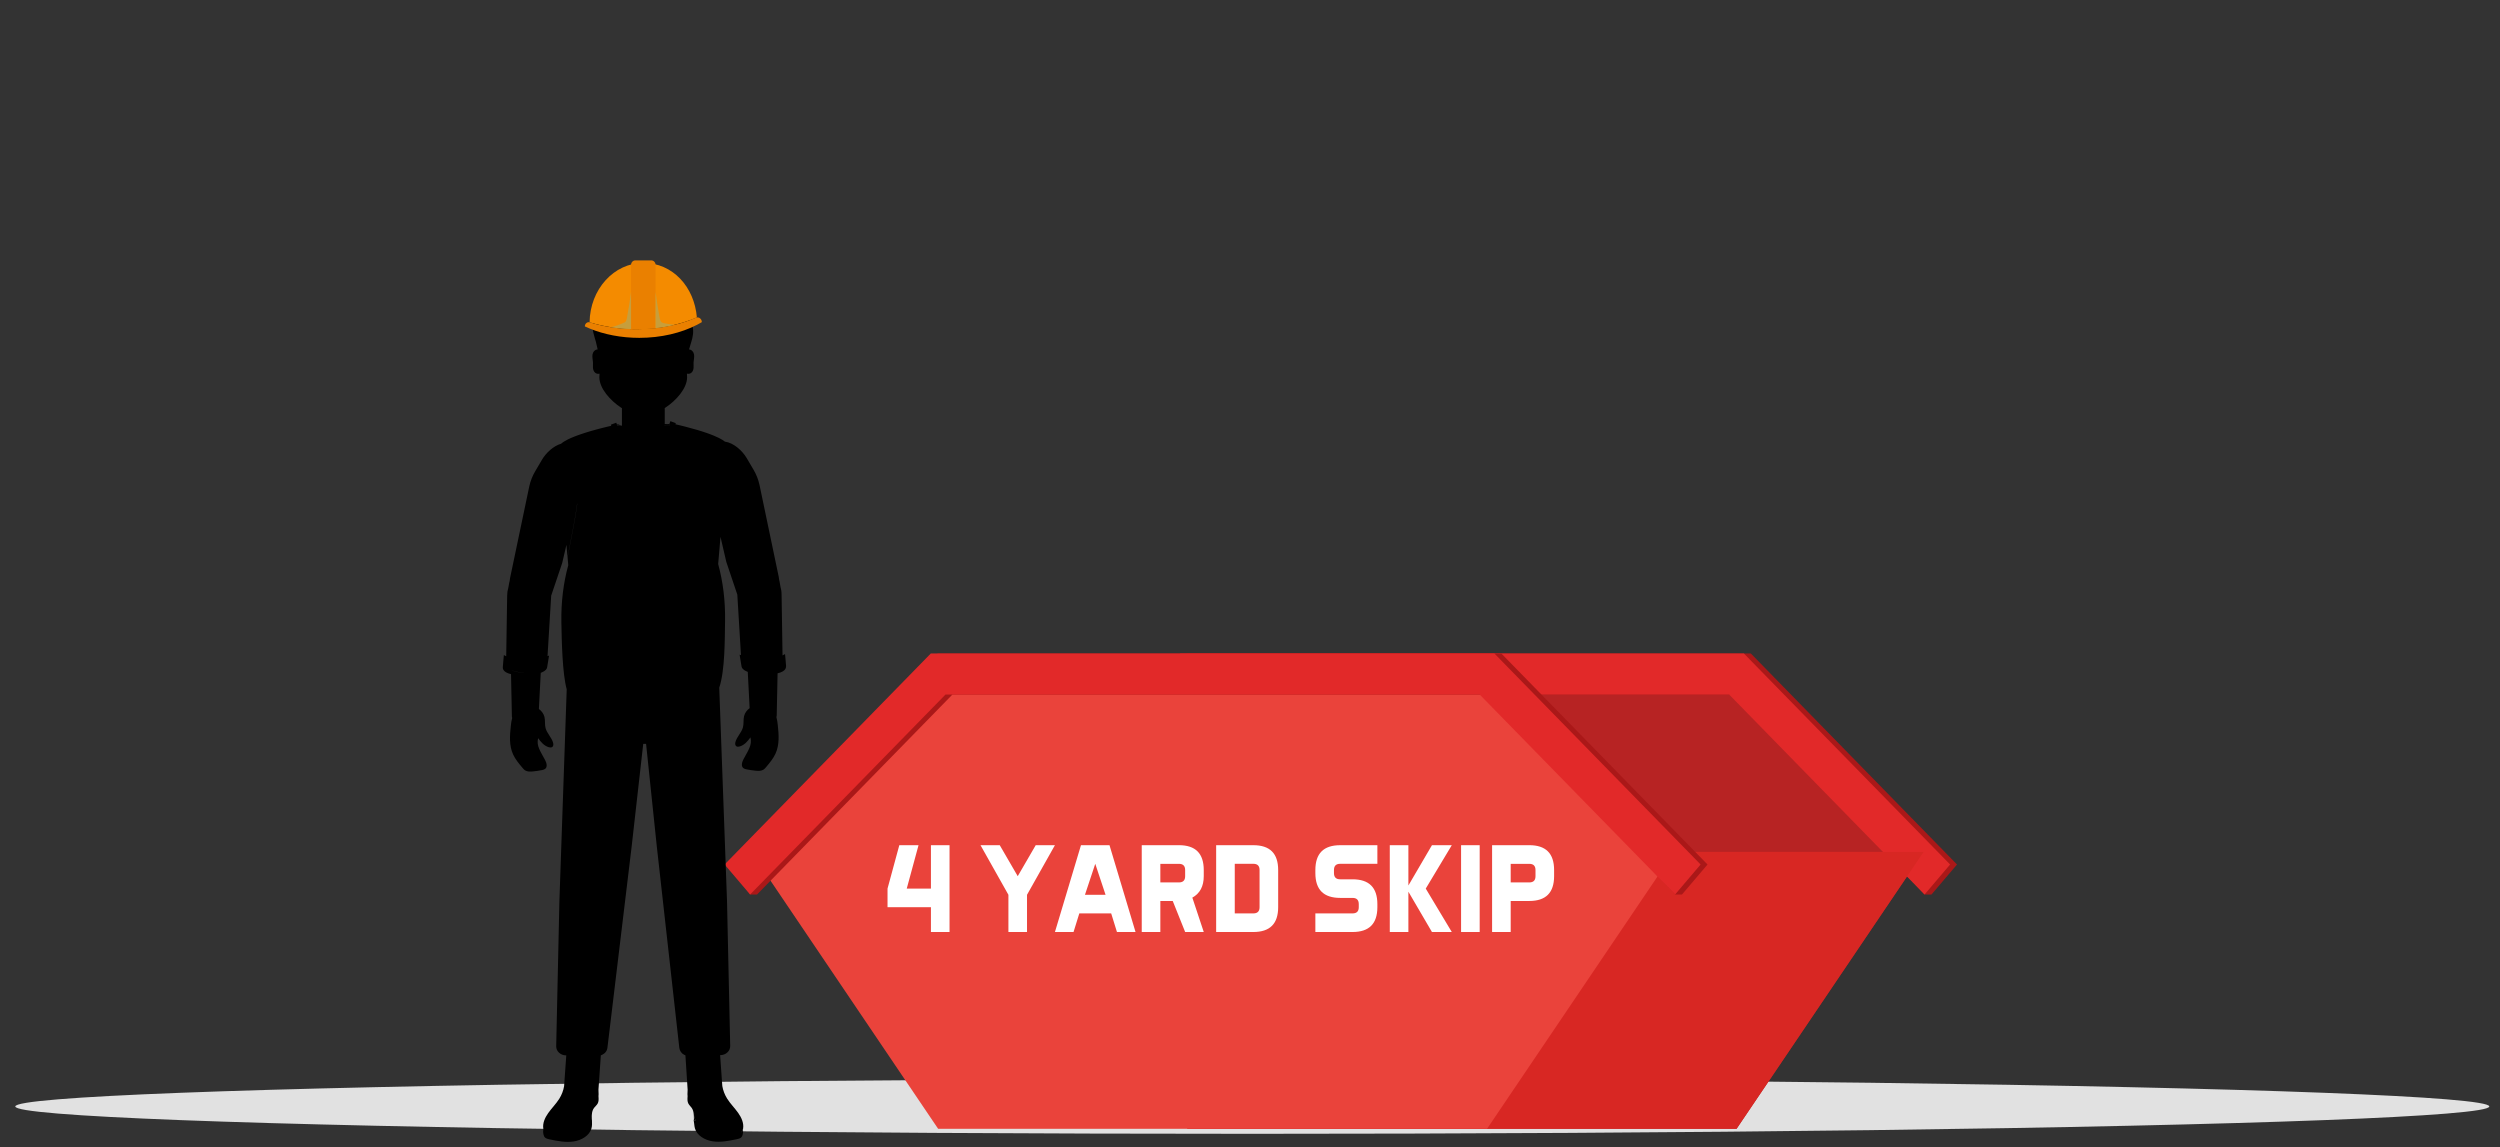 <svg xmlns="http://www.w3.org/2000/svg" id="a" viewBox="0 0 1634 750"><rect x="0" y="0" width="1634" height="750" fill="#333333" stroke="none"/><defs><style>      .cls-1 {        fill: #fff;      }      .cls-2 {        fill: #b72323;      }      .cls-3 {        fill: #e1e1e1;      }      .cls-4 {        fill: #ea8000;      }      .cls-5 {        fill: #ea433b;      }      .cls-6 {        fill: none;      }      .cls-7 {        fill: #f48b00;      }      .cls-8 {        fill: #e22929;      }      .cls-9 {        fill: #aa1818;      }      .cls-10 {        fill: #c69e3c;      }      .cls-11 {        fill: #d82723;      }    </style></defs><rect class="cls-6" width="1634" height="750"></rect><ellipse class="cls-3" cx="818.5" cy="723.18" rx="808.5" ry="17.88"></ellipse><g><g><polygon class="cls-2" points="1135 431.59 776.24 431.59 653.94 556.76 776.24 737.8 1135 737.8 1257.3 556.76 1135 431.59"></polygon><polygon class="cls-9" points="1262.42 584.65 1257.89 584.65 1134.71 453.94 785.59 453.94 657.87 584.65 641.18 565.04 775.96 427.12 1144.34 427.12 1279.1 565.04 1262.42 584.65"></polygon><polygon class="cls-8" points="1257.89 584.65 1130.18 453.94 781.06 453.94 653.34 584.65 636.65 565.04 771.43 427.12 1139.81 427.12 1274.58 565.04 1257.89 584.65"></polygon><polygon class="cls-11" points="653.94 556.76 776.24 737.8 1135 737.8 1257.3 556.76 653.94 556.76"></polygon><polygon class="cls-5" points="971.93 431.59 613.17 431.59 490.87 556.76 613.17 737.8 971.93 737.8 1094.23 556.76 971.93 431.59"></polygon><polygon class="cls-9" points="1099.35 584.65 1094.83 584.65 971.64 453.94 622.52 453.94 494.8 584.65 490.27 584.65 478.12 565.04 612.89 427.12 981.27 427.12 1116.04 565.04 1099.35 584.65"></polygon><polygon class="cls-8" points="1094.83 584.65 967.11 453.94 617.99 453.94 490.27 584.65 473.59 565.04 608.36 427.12 976.74 427.12 1111.51 565.04 1094.83 584.65"></polygon></g><g><path class="cls-1" d="M587.79,552.42h12.56l-7.7,28.37h15.81v-28.37h12.16v56.74h-12.16v-16.21h-28.37v-12.16l7.7-28.37Z"></path><path class="cls-1" d="M653.44,552.42l11.75,20.26,11.75-20.26h12.56l-18.24,32.42v24.32h-12.16v-24.32l-18.24-32.42h12.58Z"></path><path class="cls-1" d="M742.2,609.16h-12.16l-3.77-12.16h-20.83l-3.77,12.16h-12.16l17.02-56.74h18.64l17.02,56.74h0Zm-33.07-24.32h13.46l-6.73-20.26-6.73,20.26h0Z"></path><path class="cls-1" d="M766.51,588.89h-8.11v20.26h-12.16v-56.74h24.32c10.81,0,16.21,5.4,16.21,16.21v4.05c0,6.62-2.49,11.29-7.46,14.02l7.46,22.45h-12.16l-8.11-20.26h0Zm-8.11-24.3v12.16h12.16c2.7,0,4.05-1.35,4.05-4.05v-4.05c0-2.7-1.35-4.05-4.05-4.05h-12.16Z"></path><path class="cls-1" d="M819.2,552.42c10.81,0,16.21,5.4,16.21,16.21v24.32c0,10.81-5.4,16.21-16.21,16.21h-24.32v-56.74h24.32Zm4.05,16.21c0-2.7-1.35-4.05-4.05-4.05h-12.16v32.42h12.16c2.7,0,4.05-1.35,4.05-4.05v-24.32Z"></path><path class="cls-1" d="M859.72,609.16v-12.16h24.32c2.7,0,4.05-1.35,4.05-4.05v-2.03c0-2.7-1.35-4.05-4.05-4.05h-8.11c-10.81,0-16.21-5.4-16.21-16.21v-2.03c0-10.81,5.4-16.21,16.21-16.21h24.32v12.16h-24.32c-2.7,0-4.05,1.35-4.05,4.05v2.03c0,2.7,1.35,4.05,4.05,4.05h8.11c10.81,0,16.21,5.4,16.21,16.21v2.03c0,10.81-5.4,16.21-16.21,16.21h-24.32Z"></path><path class="cls-1" d="M908.36,609.16v-56.74h12.16v26.34l15.4-26.34h12.97l-17.02,28.37,17.02,28.37h-12.97l-15.4-26.34v26.34h-12.16Z"></path><path class="cls-1" d="M967.12,552.42v56.74h-12.16v-56.74h12.16Z"></path><path class="cls-1" d="M987.39,588.89v20.26h-12.16v-56.74h24.32c10.81,0,16.21,5.4,16.21,16.21v4.05c0,10.81-5.4,16.21-16.21,16.21h-12.16Zm0-24.3v12.16h12.16c2.7,0,4.05-1.35,4.05-4.05v-4.05c0-2.7-1.35-4.05-4.05-4.05h-12.16Z"></path></g></g><g><g><path d="M485.59,737.67c-.03,.21-.08,.42-.12,.62-.16,.66-.91,1.87-.91,1.87h.12c.5-.51,.75-1.19,.91-1.85,.02-.08,.04-.16,.05-.25-.01-.13-.03-.26-.05-.39Zm-32.11-5.4s-.01,.02-.01,.03v.04c.44,0,.44-.02,1-.04v-.1c-.43-1.18-.42-2.36-.47-3.5,.05,1.16-.07,2.37-.52,3.57h0Zm.58,1.05c.05,.34,.12,.67,.21,1,.03,.13,.07,.26,.12,.39h.01c-.04-.13-.09-.26-.12-.39-.09-.33-.17-.67-.22-1Zm-.58-5.16h0c.5-.3,.52-.61,.52-.91-.01,.28-.02,.57-.52,.85h-.01v.1c.49-.01,.49-.03,.01-.04Zm.09,.97c0-.31-.01-.61-.04-.91,0,.16,0,.33-.02,.49,.02,.12,.04,.26,.06,.42Zm-.06-1.88c0,.14,0,.28-.01,.41,.01-.14,.02-.28,.02-.41h0Zm-.02,4.82s0,.03-.01,.05v.08s.01-.09,.01-.13Zm-16.02-453.89v-1l-3.37,1h3.37Zm-8.3-22.91s.02,0,.03,0h-.03Zm-25.7,22.94h.02l-.02-.05v.05Zm-16.69,449.98c-.11,1.34-.02,2.74,.05,4.14,.03-.39,.04-.78,.04-1.17-.03-.58-.05-1.16-.04-1.73-.01-.41-.03-.83-.05-1.24h0Zm-9.62-399.1s.01-.01,.01-.02h-.01v.02Zm-35.05,110.53h0Z"></path><path d="M513.8,435.53l-.38-4.57-.31-3.45-1.65,.87-.62-39.76c0-1.88-.26-3.6-.73-5.14l-.56-3.23c-.07-.43-.17-.86-.31-1.35-.06-.7-.14-1.33-.27-1.91l-12.57-60.09c-.77-3.47-2.05-6.77-3.83-9.78l-4.53-7.71c-2.91-4.95-8.68-10.04-14.22-10.75-.99-.81-2.31-1.6-3.86-2.37-.99-.5-2.07-.99-3.23-1.47-.57-.24-1.16-.47-1.76-.7-.64-.25-1.29-.49-1.94-.73-.45-.16-.9-.32-1.36-.48-.8-.28-1.61-.55-2.42-.81-.48-.16-.97-.31-1.45-.46-.78-.25-1.57-.48-2.34-.71-2.75-.81-5.41-1.53-7.68-2.11-.56-.14-1.1-.28-1.6-.4-.68-.17-1.31-.32-1.88-.46-.23-.06-.45-.11-.65-.16-.81-.19-1.47-.35-1.95-.45-.07,0-.14-.03-.19-.04-.02,0-.04,0-.06-.01l.25-.74-3.54-1.29-.68,1.91h-3v-10.22c-.21-.11-.05-.21,.12-.32,.03-.02,.06-.05,.1-.07,7.32-4.77,14.39-12.79,14.39-20,0-.81-.03-1.59-.11-2.37,.95,.33,2.16,.06,2.93-.6,.94-.8,1.32-2.01,1.41-3.17,.09-1.17-.07-2.34-.01-3.51,.08-1.7,.58-3.39,.35-5.08-.23-1.64-1.5-3.35-3.3-3.45,.5-1.78,.98-3.4,1.37-4.57,1.16-3.55,1.86-7.37,.79-10.95-1.06-3.52-3.87-6.55-7.46-8.03,.35-1.74-.4-3.42-1.01-5.08-1.77-4.89-5.71-4.7-10.7-6.95-4.98-2.25-10.8-2.73-16.22-1.64-2.69,.55-5.27,1.46-7.84,2.39-1.7,.61-4.09,1.49-5.84,1.96-23.06,6.17-15.25,22.71-13.98,27.86,.42,1.69,.79,3.35,1.16,5-1.84,.04-3.15,1.79-3.39,3.46-.24,1.69,.27,3.38,.34,5.08,.05,1.17-.1,2.34-.01,3.51,.1,1.17,.48,2.37,1.42,3.17,.75,.64,1.92,.92,2.87,.62-.08,.77-.11,1.56-.11,2.36,0,7.2,7.06,15.22,14.39,20,.03,.02,.06,.04,.35,.07v11.55h-3.02v-.06l-.66-1.86-3.54,1.29,.18,.54,.02,.04,.05,.16s-.12,.02-.18,.04h-.03c-.12,.03-.25,.06-.39,.09-.02,0-.04,0-.07,.01-.08,.02-.16,.04-.25,.06-.58,.14-1.29,.3-2.14,.5-.21,.05-.42,.11-.64,.16-.44,.11-.91,.22-1.41,.35-.55,.14-1.13,.29-1.73,.44-.3,.07-.61,.15-.92,.24l-.78,.21-1.02,.27c-1.04,.28-2.12,.58-3.23,.9-.08,.02-.16,.04-.24,.07-.6,.17-1.2,.35-1.8,.53-.7,.21-1.4,.43-2.1,.65s-1.4,.45-2.09,.68-1.38,.46-2.05,.71c-.36,.12-.71,.25-1.05,.37-.62,.23-1.22,.46-1.81,.69-.55,.22-1.1,.43-1.62,.66-.31,.12-.61,.25-.9,.38l-.12,.06c-.33,.15-.65,.29-.96,.44-.33,.15-.65,.31-.96,.46-1.78,.89-3.26,1.81-4.27,2.73-4.96,1.42-9.85,5.94-12.44,10.36l-4.53,7.69c-1.77,3.01-3.07,6.3-3.83,9.76l-12.57,59.98c-.12,.58-.21,1.2-.27,1.9-.15,.49-.25,.92-.32,1.35l-.58,3.24c-.47,1.53-.73,3.24-.73,5.11l-.62,39.54-1.54-.81-.31,3.44-.38,4.56c-.11,1.26,.65,2.43,2.14,3.3,.91,.53,2.04,.92,3.24,1.2l.56,27.62c0,.37,.08,.7,.2,.99-.47,1.64-.7,3.39-.88,5.08-.68,6.28-1.23,12.88,1.48,18.78,1.44,3.14,3.73,5.89,5.99,8.59,.59,.71,1.2,1.43,2,1.9,1.38,.8,3.09,.76,4.67,.63,2.07-.18,4.13-.48,6.16-.89,.74-.15,1.49-.33,2.07-.76,1.71-1.27,1.03-3.85,.05-5.75-1.26-2.44-2.76-4.77-3.84-7.27-1.07-2.5-1.36-4.51-.76-7.1,1.76,2.49,3.91,5.02,6.94,5.91,.74,.22,1.59,.31,2.22-.07,.88-.54,.91-1.74,.67-2.71-.88-3.48-4.04-6.22-4.95-9.7-.64-2.39-.13-4.92-.73-7.31-.51-2.05-1.85-3.91-3.65-5.19,.01-.11,.03-.21,.03-.32l1.2-23.31,.55-.22c2.78-1.12,3.52-2.48,3.63-3.43l1.25-7.62-1,.34,2.39-39.51,7.2-21.35,2.77-11.89,.68,8.03s.04-.21,.12-.61c.02-.09,.04-.18,.06-.29l.02-.13c.04-.18,.08-.37,.12-.58l.09-.45c.04-.2,.08-.42,.13-.64,.13-.69,.29-1.48,.46-2.36,.06-.29,.12-.59,.18-.9,.55-2.77,1.22-6.23,1.9-9.81,.04-.26,.09-.52,.14-.77,.07-.36,.13-.71,.2-1.07,.1-.5,.19-1.01,.29-1.51,.07-.42,.15-.84,.23-1.26,.05-.26,.1-.51,.14-.76,.2-1.13,.4-2.23,.59-3.29,.07-.39,.14-.76,.2-1.13,.02-.11,.03-.2,.05-.31,.12-.7,.24-1.38,.35-2.04,.02-.11,.04-.23,.05-.34,.17-1.02,.32-1.97,.45-2.83,.01-.03,.01-.06,.01-.09,.06-.37,.11-.71,.16-1.03,0-.03,.01-.06,.01-.09,.05-.37,.1-.73,.14-1.05,.01-.05,.02-.11,.02-.17,.02-.09,.03-.17,.03-.25,.02-.16,.04-.32,.05-.46l.02-.2c.01-.13,.02-.24,.02-.35,.03-.06,.06-.13,.09-.19,0,.17-.01,.38-.03,.63l-.02,.2c-.01,.14-.03,.3-.05,.46,0,.08-.01,.16-.03,.25,0,.06-.01,.12-.02,.17-.04,.32-.09,.68-.14,1.05-.05,.38-.11,.79-.18,1.21-.13,.86-.28,1.81-.45,2.83-.01,.11-.03,.23-.05,.34-.11,.66-.23,1.34-.35,2.04-.02,.11-.03,.2-.05,.31-.06,.37-.13,.74-.2,1.13-.19,1.06-.39,2.16-.6,3.29-.04,.25-.09,.5-.14,.76-.08,.42-.16,.84-.23,1.26-.1,.5-.19,1.01-.29,1.51-.07,.36-.13,.71-.2,1.07-.05,.25-.1,.51-.14,.77-.68,3.58-1.35,7.04-1.9,9.81-.06,.31-.12,.61-.18,.9-.17,.88-.33,1.67-.47,2.36-.05,.22-.09,.44-.13,.64l-.09,.45c-.04,.21-.08,.4-.12,.58l-.02,.13c-.02,.11-.04,.2-.06,.29-.08,.4-.12,.61-.12,.61l.45,5.2c-3.1,11.29-4.73,23.9-4.5,37.17,0,.19,0,.38,.01,.57,.21,12.05,.66,33.22,3.48,43.38v.02l-4.79,138.79-2.08,94.48c-.03,1.57,.6,3.05,1.81,4.18,1.2,1.13,2.82,1.77,4.54,1.79h.24l-1.43,20.17c-.49,2.85-1.55,5.62-3.11,8.13-2.08,3.35-5.01,6.2-7.29,9.44-2.17,3.06-3.77,6.71-3.17,10.26-.2,1.26-.18,2.53,.12,3.78,.16,.66,.41,1.34,.91,1.85,.77,.78,1.96,1.05,3.09,1.28,5.15,1.07,10.45,2.14,15.66,1.36,5.21-.77,10.37-3.84,11.66-8.48,.47-1.66,.43-3.42,.35-5.18-.02-.41-.04-.83-.06-1.24,0,.39-.01,.78-.04,1.17-.07-1.4-.16-2.8-.05-4.14,.02,.41,.04,.83,.05,1.24,0-.4,.02-.79,.05-1.17,.12-1.49,.49-2.89,1.42-4.15,.73-.98,1.77-1.77,2.35-2.83,.72-1.3,.66-2.81,.57-4.26,0-.19-.02-.38-.03-.58,.12-.84,.08-1.72,.03-2.58-.03-.49-.05-1.03-.05-1.61l1.56-22.49c.23-.07,.47-.16,.69-.26,2.02-.88,3.37-2.62,3.61-4.63l15.83-131.47,7.58-67.19h1.86l7.03,67.2,14.69,131.45c.23,2.01,1.48,3.75,3.35,4.64,.21,.1,.43,.19,.64,.26l1.45,22.48c-.01,.58-.03,1.12-.06,1.61-.05,.86-.09,1.74,.03,2.58v.04c0,.19-.01,.37-.03,.54-.09,1.45-.14,2.97,.53,4.26,.54,1.06,1.5,1.85,2.18,2.83,.86,1.23,1.2,2.62,1.31,4.08,.01-.28,.03-.57,.04-.85,0,.3-.02,.61-.03,.91,0,0,.04,.19,.08,.5,.01-.16,.01-.33,.02-.49,.03,.3,.04,.6,.04,.91,.01,.01,.01,.02,0,.04,.05,.42,.09,.93,.09,1.44s-.04,1.03-.17,1.46c0,.04,0,.09-.01,.13v-.08c-.01,.06-.03,.11-.05,.16v.04c.37,1.75,.34,3.51,.8,5.14,1.29,4.64,6.44,7.71,11.63,8.48,5.2,.77,10.49-.3,15.62-1.36,1.12-.24,2.31-.5,3.08-1.28,.5-.51,.75-1.18,.91-1.85,.27-1.12,.31-2.26,.17-3.39-.01,.09-.03,.17-.05,.25-.16,.66-.41,1.34-.91,1.85h-.12s.75-1.21,.91-1.87c.04-.2,.09-.41,.12-.62,.02,.13,.04,.26,.05,.39,.03-.12,.05-.24,.07-.37,.6-3.56-1-7.22-3.17-10.28-2.29-3.25-5.22-6.1-7.3-9.46-1.56-2.52-2.62-5.29-3.11-8.15l-1.43-20.2h.23c1.73-.03,3.35-.66,4.55-1.8,1.21-1.13,1.84-2.61,1.81-4.19l-2.08-94.66-5.08-139.53c3.81-11.3,3.6-31.85,3.8-43.56,.23-13.3-1.4-25.93-4.5-37.24l.41-4.78,.03-.43,.84-9.74,.23-2.86,3.8,16.38,7.2,21.41,2.39,39.53-.89-.3,1.25,7.64c.12,.96,.86,2.32,3.64,3.44l.44,.18,1.21,23.39c0,.11,.02,.21,.03,.32-1.8,1.29-3.14,3.15-3.65,5.2-.59,2.4-.09,4.93-.73,7.33-.91,3.48-4.07,6.23-4.95,9.72-.24,.97-.21,2.17,.67,2.71,.63,.39,1.48,.29,2.22,.07,3.03-.89,5.19-3.43,6.95-5.92,.6,2.6,.32,4.61-.76,7.12-1.08,2.51-2.58,4.84-3.84,7.28-.97,1.9-1.66,4.48,.05,5.76,.58,.43,1.34,.61,2.07,.76,2.03,.41,4.09,.71,6.16,.89,1.59,.14,3.3,.17,4.68-.63,.81-.47,1.42-1.19,2.01-1.9,2.27-2.71,4.55-5.46,6-8.61,2.72-5.91,2.17-12.52,1.49-18.81-.18-1.69-.42-3.44-.88-5.09,.12-.29,.19-.62,.2-.99l.56-27.65c1.25-.29,2.42-.68,3.36-1.23,1.49-.88,2.25-2.05,2.14-3.31l.04,.02h0Zm-171.27,4.07h-.42c-2.96,0-6.03-.63-8.16-1.73,2.26,1.03,5.44,1.65,8.58,1.72h0Zm34.63-110.5v-.02h.01s-.01,.01-.01,.02Zm52.01-73.79h0Zm8.3,22.91h-3.37l3.37-1v1Zm16.04,449.07h.01c0,.13-.01,.27-.02,.41,.01-.13,.01-.27,.01-.41h0Zm-.04,.95v-.09h.01c.5-.29,.51-.58,.52-.86,0,.3-.02,.61-.52,.9h0c.48,.02,.48,.04-.01,.05Zm.92,6.51c-.05-.13-.09-.26-.12-.39h-.01c-.04-.16-.08-.33-.12-.5,.04,.17,.08,.34,.13,.5-.09-.33-.16-.66-.21-1,.05,.33,.13,.67,.22,1,.03,.13,.08,.26,.12,.39h-.01Zm.08-2.41c-.56,.02-.56,.03-1,.04v-.04s.01-.02,.01-.03c.45-1.2,.57-2.41,.52-3.57,.05,1.14,.04,2.32,.47,3.5v.1h0Z"></path><path d="M429.2,255.27s-.02,0-.03,0h.03Z"></path><g><path d="M386.87,731.14c0,.39-.01,.78-.04,1.17-.07-1.4-.16-2.8-.05-4.14,.02,.41,.04,.83,.05,1.24-.01,.57,0,1.15,.04,1.73h0Z"></path><path d="M454.4,734.72h-.01c-.05-.13-.09-.26-.12-.39-.09-.33-.16-.66-.21-1,.05,.33,.13,.67,.22,1,.03,.13,.08,.26,.12,.39Z"></path><path d="M455.63,737.14c-.18-.24-.34-.5-.48-.75,.15,.25,.31,.51,.48,.75Z"></path><path d="M453.52,727.26c0,.13-.01,.27-.02,.41,.01-.13,.01-.27,.01-.41h0Z"></path><path d="M453.57,729.14s.01,.02,0,.04c.03,.95-.03,1.92-.08,2.9,0,.04,0,.09-.01,.13v-.08c-.08-1.12-.02-2.27,.03-3.41,.01-.16,.01-.33,.02-.49,.03,.3,.04,.6,.04,.91Z"></path><path d="M453.48,728.16c.48,.01,.48,.03-.01,.04v-.09h.01c.5-.29,.51-.58,.52-.86,0,.3-.02,.61-.52,.9h0Z"></path><path d="M454.47,732.21v.1c-.56,.02-.56,.03-1,.04v-.04s.01-.02,.01-.03c.45-1.2,.57-2.41,.52-3.57,.05,1.14,.04,2.32,.47,3.5h0Z"></path><path d="M454.4,734.72h-.01c-.05-.13-.09-.26-.12-.39-.09-.33-.16-.66-.21-1,.05,.33,.13,.67,.22,1,.03,.13,.08,.26,.12,.39Z"></path><path d="M455.63,737.14c-.18-.24-.34-.5-.48-.75,.15,.25,.31,.51,.48,.75Z"></path><path d="M376.86,331.9c-.02,.16-.05,.33-.07,.51-.03,.2-.06,.4-.1,.61,.01-.03,.01-.06,.01-.09,.06-.37,.11-.71,.16-1.03h0Z"></path><path d="M376.79,326.29c-.1-.68-.22-1.42-.34-2.19,.12,.77,.24,1.51,.34,2.19Z"></path><path d="M376.79,326.29c-.1-.68-.22-1.42-.34-2.19,.12,.77,.24,1.51,.34,2.19Z"></path><path d="M376.7,332.92c.06-.37,.11-.71,.16-1.03-.02,.16-.05,.33-.07,.51-.03,.17-.06,.34-.09,.52Z"></path><path d="M377.17,329.04s-.01,.01-.01,.02v-.02h.01Z"></path><path d="M399.53,278.08c-.08,.02-.16,.04-.27,.06-.05,.01-.12,.02-.18,.04,.07-.02,.13-.03,.18-.04,.1-.02,.19-.04,.27-.06Z"></path><polygon points="406.22 278.18 403.47 278.18 403.47 277.18 406.22 278.18"></polygon><path d="M399.74,278.08c-.08,.02-.16,.04-.27,.06h0c.1-.03,.19-.04,.27-.06Z"></path><path d="M465.45,316.88c.2-1.28,.42-2.59,.63-3.92-.21,1.33-.43,2.64-.63,3.92Z"></path><path d="M342.53,439.59h-.42c-2.96,0-6.03-.62-8.16-1.72,2.26,1.03,5.44,1.65,8.58,1.72h0Z"></path><polygon points="437.47 277.18 437.47 278.18 434.1 278.18 437.47 277.18"></polygon></g></g><g><path class="cls-7" d="M455.48,207.5c-.22,.04-.45,.1-.67,.2-10.87,4.7-24.24,7.46-38.69,7.46-11.04,0-21.45-1.62-30.6-4.48-.06-.02-.12-.03-.17-.04,.27-21.48,15.9-38.8,35.14-38.8s33.33,15.65,34.99,35.66h0Z"></path><path class="cls-4" d="M458.71,210.56c-1,.59-2.03,1.16-3.09,1.71-10.37,5.35-23.5,8.55-37.78,8.55-11.9,0-23-2.22-32.36-6.06-1.1-.45-2.17-.92-3.22-1.41,0-1.58,1.18-2.78,2.54-2.78,.18,0,.36,.02,.54,.06,.06,0,.12,.03,.17,.04,4.29,1.34,8.86,2.41,13.63,3.16,4.27,.68,8.71,1.1,13.27,1.25,1.22,.04,2.46,.06,3.7,.06,4.2,0,8.31-.23,12.29-.68,4.31-.48,8.47-1.22,12.44-2.17,4.98-1.2,9.67-2.75,13.96-4.61,.22-.1,.45-.16,.67-.2,1.66-.25,3.24,1.13,3.24,3.06v.02h0Z"></path><path class="cls-4" d="M428.47,173.06v41.52c-3.99,.38-8.1,.58-12.3,.58-1.24,0-2.48-.02-3.7-.05v-42.05c0-1.59,1.27-2.88,2.83-2.88h10.34c1.56,0,2.83,1.29,2.83,2.88h0Z"></path><path class="cls-10" d="M440.91,212.3c-3.97,.96-8.13,1.69-12.44,2.17v-23.61c.74,5.69,1.64,11.37,2.71,17,.19,.97,.42,2.02,1.15,2.66,.58,.51,1.36,.68,2.12,.82,2.14,.4,4.3,.72,6.46,.95h0Z"></path><path class="cls-10" d="M412.47,190.86v24.23c-4.56-.15-9-.58-13.27-1.25,2.16-.23,8.82-2.8,9.4-3.31,.74-.65,.97-1.69,1.15-2.66,1.07-5.64,1.98-11.31,2.71-17h.01Z"></path></g></g></svg>